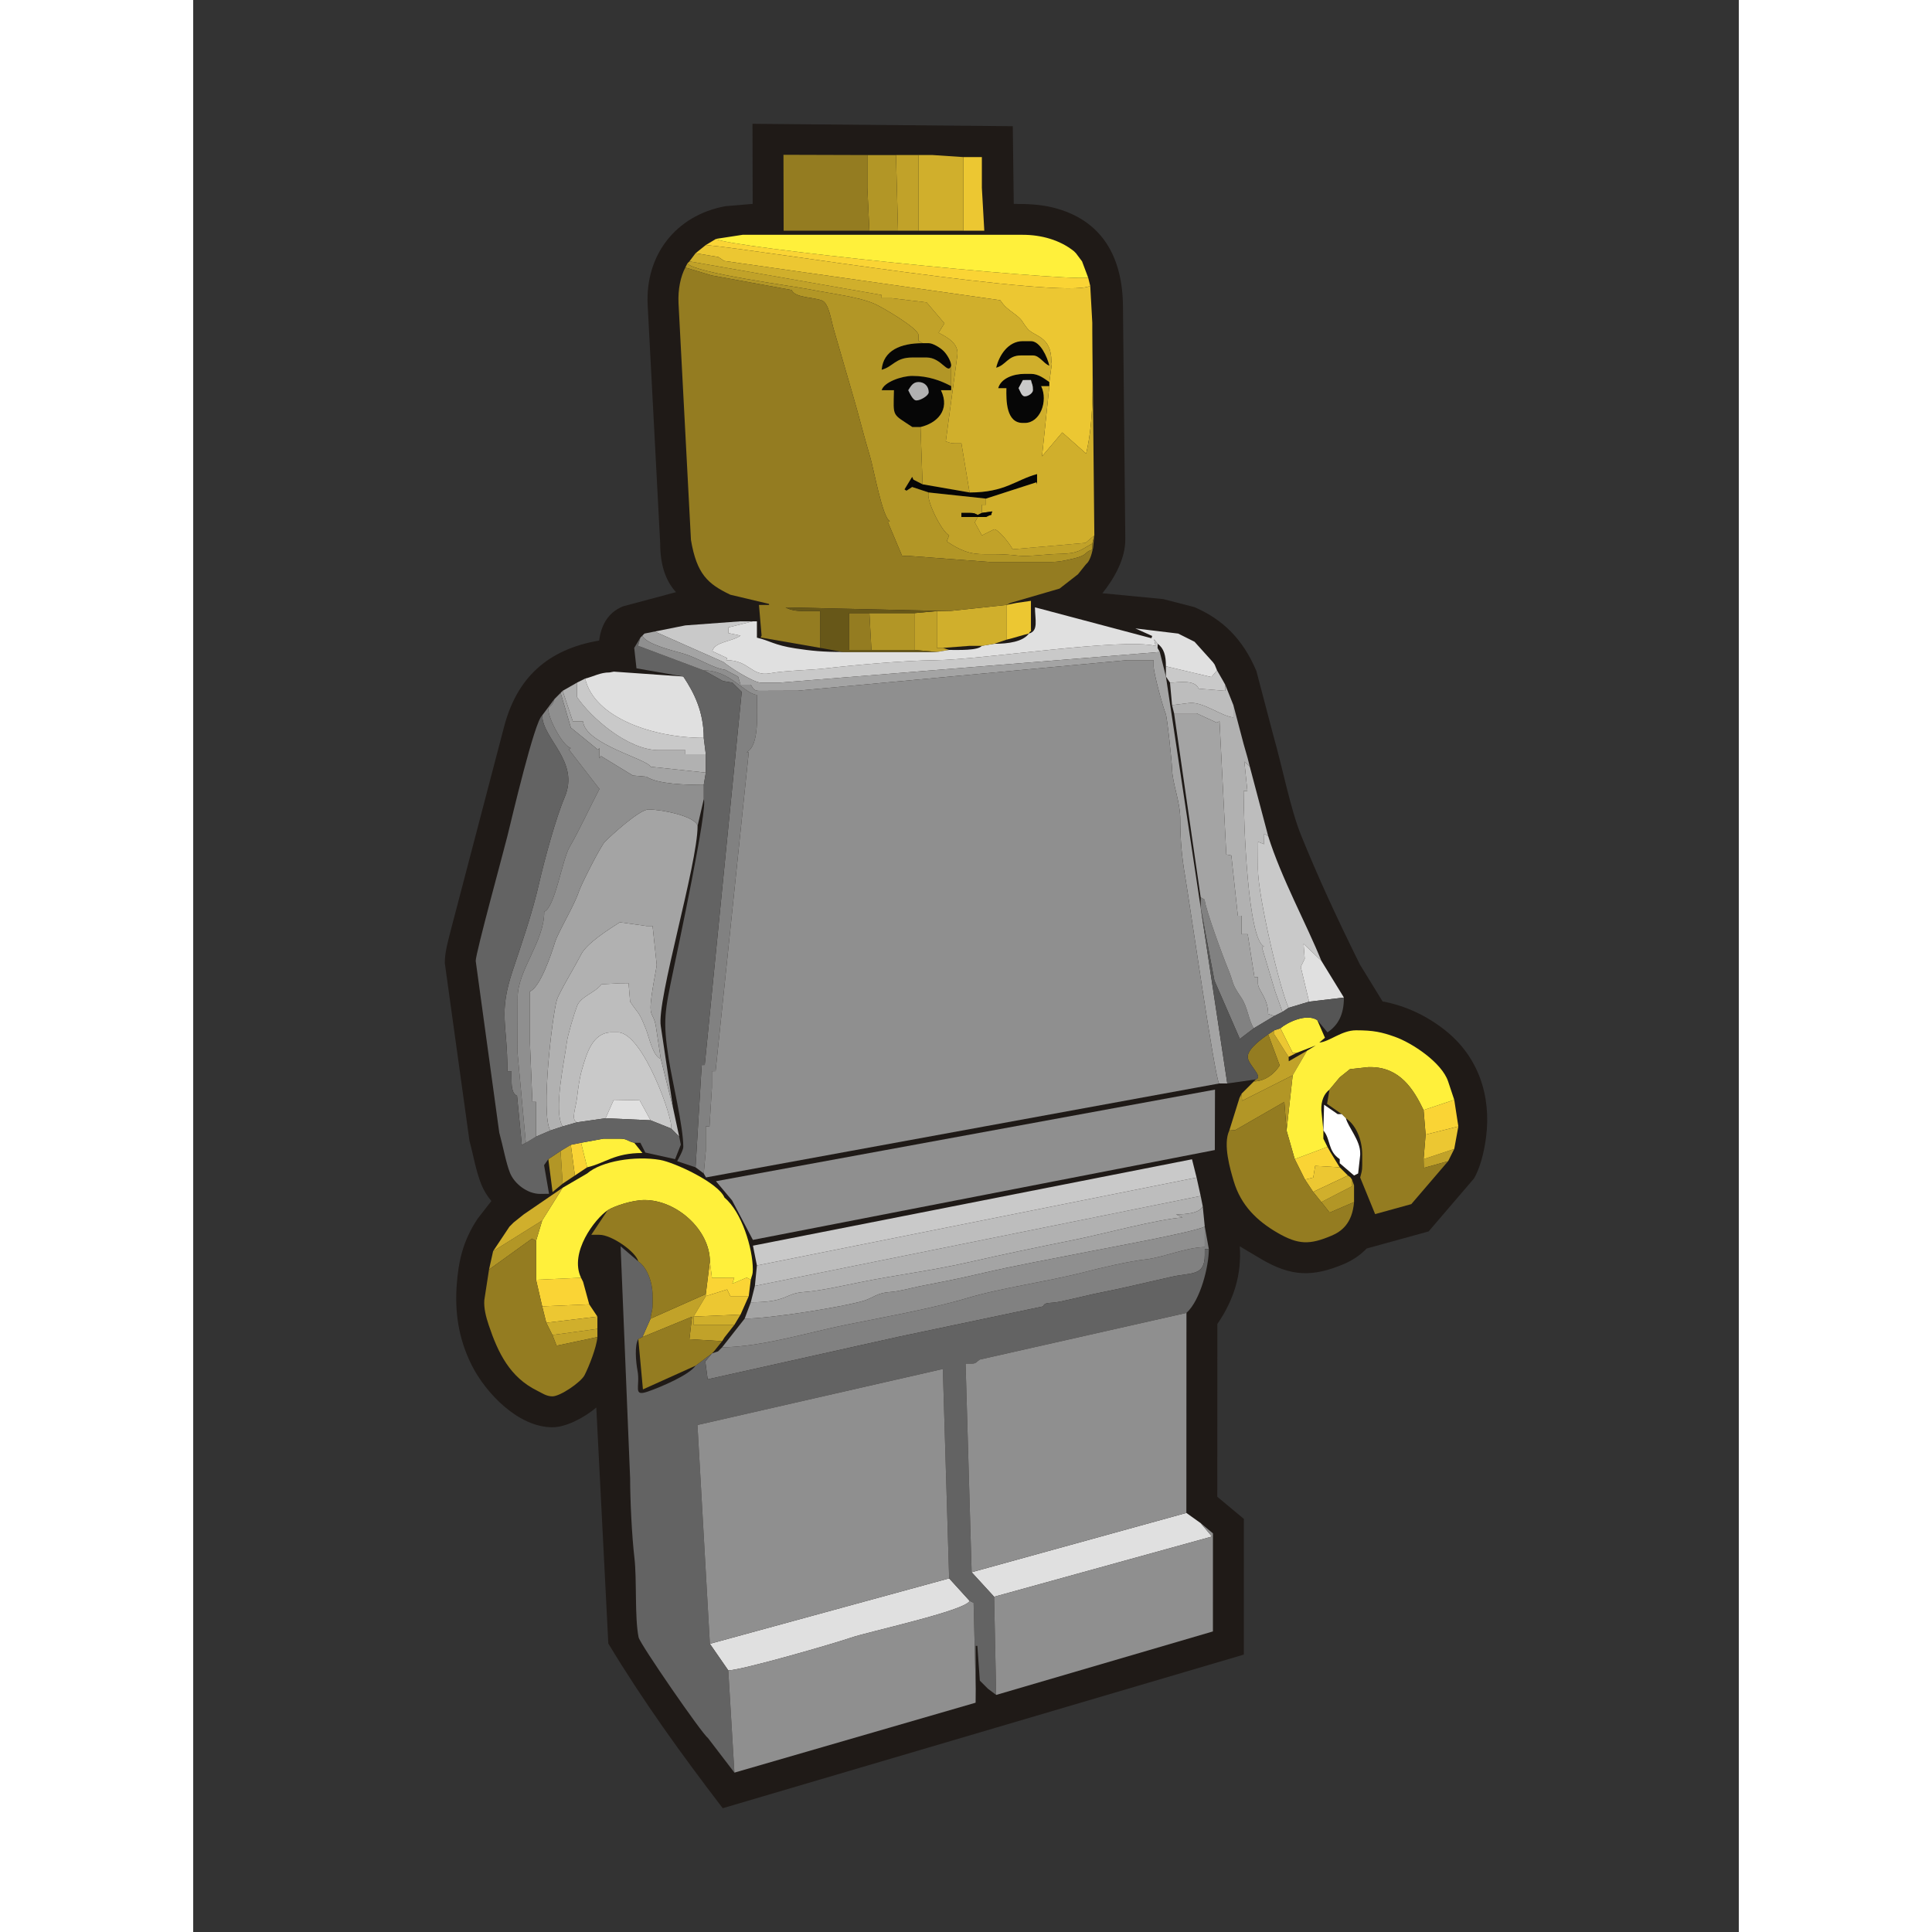 <svg xmlns="http://www.w3.org/2000/svg" width="600" height="600" viewBox="0 0 600 750" shape-rendering="geometricPrecision" text-rendering="geometricPrecision" image-rendering="optimizeQuality" fill-rule="evenodd" clip-rule="evenodd"><rect x="0" y="0" width="600" height="750" fill="#333333" stroke="none"/><defs><style>.fil1{fill:#060606}.fil14{fill:#636363}.fil8{fill:#818181}.fil16{fill:#8f8f8f}.fil15{fill:#947c21}.fil12{fill:#a4a4a4}.fil4{fill:#b1b1b1}.fil11{fill:#b29626}.fil5{fill:#bdbdbd}.fil3{fill:#c1a229}.fil6{fill:#c9c9c9}.fil13{fill:#d0af2c}.fil7{fill:#e0e0e0}.fil10{fill:#ecc732}.fil2{fill:#fad435}.fil9{fill:#fff03b}</style></defs><g id="Livello_x0020_1"><g id="_84096064"><path id="_78942840" d="M452.913 374.421l8.811 14.345c8.867 1.598 17.2 5.59 24.252 11.168 12.922 10.223 17.991 25.451 15.906 41.598-.793 6.135-2.425 12.048-4.652 15.926l-17.637 20.577-24.073 6.636c-2.394 2.525-5.397 4.588-9.027 6.11-12.06 5.053-20.325 4.741-31.75-1.923l-8.466-5.036c.77 10.858-2.261 20.769-8.699 30.145l-.03 67.067 10.319 8.6-.016 52.677-202.294 59.635c-16.051-20.991-30.772-41.342-44.407-63.93l-4.671-91.605c-5.12 4.257-11.991 7.653-17.031 7.653-13.251 0-25.881-13.26-31.32-24.08-5.372-10.684-6.59-21.226-5.808-31.45.646-8.472 2.202-16.61 8.115-25.482l5.314-6.822c-1.627-1.937-2.958-4.101-3.89-6.412-2.156-5.34-3.094-11.411-4.624-16.988l-9.567-68.979c-.003-4.216 1.205-8.252 2.208-12.307l20.805-79.428c4.955-18.918 16.788-30.015 36.914-33.465.65-5.425 3.153-10.858 9.295-13.279l20.54-5.502c-4.284-4.624-6.146-11.112-6.146-18.904l-4.86-92.528c-1.012-19.297 10.827-34.858 30.207-38.405l10.55-.883-.068-31.096 101.046.93.375 30.166c5.192 0 10.226.156 15.311 1.431 19.03 4.772 26.896 19.236 27.085 38.159l.906 90.526c.075 7.562-4.17 15.13-8.887 21.027l23.613 2.268 12.066 3.105c10.875 4.683 18.804 12.255 24.096 24.818l6.622 25.163c3.52 12.316 6.597 28.407 10.722 38.578 6.488 16.002 13.463 31.253 22.845 50.196z" fill="#1f1a17"/><path id="_80733304" class="fil1" d="M285.517 152.279c0 1.306-3.156 3.175-4.763 3.175-1.438 0-2.604-2.89-3.175-3.97.906-1.353 1.728-3.175 3.969-3.175 2.336 0 3.969 1.635 3.969 3.97zm-3.174 13.495c6.246-1.455 11.682-6.487 7.938-14.29h3.969v-1.587c-4.053-2.145-8.868-3.969-15.082-3.969-4.064 0-11.063 2.391-11.909 5.556h4.763c-.237 10.686-.791 8.976 7.146 14.29h3.175z"/><path id="_81857648" class="fil1" d="M326.005 151.483c0 .968-1.643 2.382-3.175 2.382-1.292 0-1.851-2.172-2.426-3.198l1.674-3.129 3.132-.024c.415 1.78.795 1.825.795 3.969zm6.351-1.587v-1.588c-1.85-1.238-4.144-3.176-7.146-3.176h-2.38c-4.601 0-9.327 1.835-10.32 5.558h3.175c-.11 4.891-.076 13.495 6.351 13.495h.793c5.957 0 9.14-8.475 6.351-14.289h3.176z"/><path id="_82516144" class="fil1" d="M301.395 191.177l-18.258-3.175-3.547-1.81-.488-1.096-2.98 4.883.76.52 2.211-1.442 6.424 2.12 22.229 2.382 19.59-6.327.256.77v-3.97c-8.338 2.228-12.345 7.145-26.197 7.145z"/><path id="_217761824" class="fil1" d="M294.25 141.958c.045-1.456-1.466-4.22-2.92-5.675-1.455-1.454-4.356-3.103-5.813-3.058h-2.38c-8.508 0-15.252 2.805-15.878 10.32 4.542-1.214 5.274-4.763 11.909-4.763h5.556c5.785 0 8.278 6.938 9.526 3.176z"/><path id="_83357008" class="fil1" d="M311.715 142.752c3.84-1.026 4.556-4.764 9.527-4.764h4.763c2.57 0 4.07 3.144 6.351 3.97-.786-3.37-3.525-9.526-7.146-9.526h-3.174c-5.712 0-9.219 5.589-10.321 10.32z"/><path id="_82516480" class="fil2" d="M198.987 95.12c19.24 1.601 138.044 21.253 149.246 15.877l-.793-3.175c-13.997 1.165-140.88-11.951-144.482-15.083l-3.971 2.38z"/><path id="_83356672" class="fil2" d="M133.096 496.813l2.383 10.321 18.259-.794-2.382-8.733-.793-1.587z"/><path id="_218359400" class="fil2" d="M477.633 430.923l.794 9.527 12.702-3.176-1.589-10.32z"/><path id="_83964152" class="fil2" d="M198.987 502.371v.793l8.279-2.596 1.247 2.596h7.145l.795-6.351-1.547-.862-5.627 2.381.779-2.328-8.689.016-.794-6.351z"/><path id="_83493384" class="fil2" d="M427.618 449.976l3.97 7.938 3.213-.786.74-4.535 9.543.558c-1.395-2.334-3.403-5.367-4.764-7.939l-12.702 4.764z"/><path id="_83831272" class="fil2" d="M146.592 444.418l1.588 11.909 4.763-3.175-2.38-9.527z"/><path id="_83241512" class="fil3" d="M283.137 133.225h2.38c1.457-.045 4.358 1.602 5.813 3.058 1.455 1.456 2.966 4.219 2.92 5.675v9.525h-3.969c3.744 7.803-1.692 12.835-7.938 14.29l.794 22.227 18.258 3.176-3.175-19.052h-2.381c-2.145 0-2.19-.379-3.687-.753l4.48-33.384c.707-4.856-4.392-7.274-7.272-8.815l2.265-3.652-6.907-8.127-13.49-1.632h-3.969l-.057-1.251-74.566-13.04-.794.794c2.697 3.68 40.767 8.727 48.486 10.261 7.461 1.482 17.706 2.663 24.023 5.35 2.977 1.267 17.197 9.598 17.197 12.175l.041 2.261 1.548.914z"/><path id="_218072592" class="fil3" d="M349.028 211.023l.793-3.175-3.439 2.911-28.276 2.474c-.947-1.979-5.49-7.766-7.184-7.766-.057 0-4.167 2.095-4.763 2.38l-2.738-5.049 1.15-2.095h-6.351v-1.587h3.176c1.857 0 2.053.237 3.175.793l1.589-.793v-3.175h1.587v-2.382l-22.229-2.382c-1.204 2.557 4.859 15.042 7.94 16.67l-.942 2.325c11.229 7.478 13.089 3.737 27.993 5.562 3.453.423 10.914-.646 15.847-.71 7.427-.098 8.199-1.634 12.672-4.001z"/><path id="_81857072" class="fil3" d="M273.611 89.564h7.937V60.19h-8.731z"/><path id="_80766144" class="fil3" d="M177.553 511.896l-3.175 7.146 19.268-7.914-1.013 8.757 12.705.744.917-1.452 3.847-4.899h-15.878v-3.176l4.763-7.938v-.793z"/><path id="_82575392" class="fil3" d="M417.298 401.55l4.484 12.025c-1.661 2.78-5.265 6.128-10.04 6.235l-4.764 4.762.195 2.757 19.651-9.902 5.558-9.526-7.088 4.072-.056-1.69c-1.956-2.92-3.657-5.895-5.558-8.733v-1.587l-2.382 1.587z"/><path id="_82787576" class="fil3" d="M279.962 238.016v14.289l8.731.793 4.764-.793-2.382-.794h-2.382V237.22z"/><path id="_84264864" class="fil3" d="M139.447 518.247l1.622 4.149 15.845-3.354v-3.176z"/><path id="_82943880" class="fil3" d="M477.633 449.976l.069 3.405 9.456-2.612 2.382-4.762z"/><path id="_83357400" class="fil4" d="M218.04 499.195l-1.587 6.351c14.481 0 12.948-3.432 20.631-3.978 6.396-.455 15.82-2.595 21.633-3.771 14.385-2.91 27.885-4.508 42.231-7.782 13.902-3.174 27.243-5.939 41.262-8.751 9.765-1.959 33.493-8.267 41.865-8.602l-2.499-1.253c3.748 0 9.201-.405 10.32-3.175l-.795-3.97-173.061 34.931z"/><path id="_84214720" class="fil4" d="M138.654 438.861l4.764-1.587c-3.786-5.965.922-26.457 1.602-32.533.317-2.814 2.978-11.58 4.014-14.244 1.445-3.713 7.005-5.117 9.482-8.396l7.129-.398 3.369-.02.6 7.165c3.486 5.205 3.233 3.408 6.104 10.567 1.32 3.291 2.644 10.517 5.805 11.661l-1.698-11.251c-.684-5.756-2.271-5.088-2.271-8.595 0-4.845 2.46-16.029 2.382-16.671l-1.6-15.083-2.371-.001-10.344-1.449c-4.299 2.757-12.874 8.148-15.073 12.549-2.093 4.19-8.466 14.646-9.375 17.616-1.686 5.499-6.413 44.532-2.519 50.67z"/><path id="_82510792" class="fil4" d="M379.988 273.738l.793 3.175h8.733l7.761 3.59 1.15-.464 2.623 51.671 1.962.378 2.517 23.401 1.452.017v7.144h2.382l2.608 16.631 1.361.04v2.382c0 2.74 3.969 5.748 3.969 11.909l2.382.793 3.175-1.588-2.866-8.031-5.128-17.117.85-.255c-6.304-2.545-7.94-48.123-7.94-60.334l1.462.018-1.175-11.438 2.095 1.895-.793-3.176-1.588-5.557-3.97-15.084v4.764c-4.637-.386-12.116-6.46-17.464-5.558l-6.351.794z"/><path id="_218967688" class="fil4" d="M143.418 268.182l3.969 11.907h3.969c.729 8.769 25.043 14.604 26.186 17.559l21.445 2.288v-7.145h-7.938v-1.587h-10.32c-12.168 0-26.595-12.936-31.755-20.641v-5.556l-5.556 3.175z"/><path id="_83474280" class="fil4" d="M277.58 151.483c.572 1.08 1.737 3.97 3.175 3.97 1.607 0 4.763-1.869 4.763-3.175 0-2.336-1.633-3.97-3.969-3.97-2.241 0-3.063 1.822-3.969 3.175z"/><path id="_82875200" class="fil5" d="M218.834 491.256l-.794 7.939 173.061-34.93-1.587-7.145z"/><path id="_84422696" class="fil5" d="M143.418 437.274l5.556-1.589c-2.425-.933-.445-5.515.024-9.502.398-3.37.93-7.543 1.88-10.821 1.818-6.269 4.075-14.606 11.592-14.606h2.382c9.811 0 21.88 34.68 20.64 37.311l3.175 3.176-2.382-11.114-4.762-19.053c-3.161-1.144-4.485-8.37-5.805-11.66-2.871-7.16-2.618-5.363-6.104-10.568l-.6-7.166-3.369.021-7.13.398c-2.476 3.279-8.036 4.683-9.481 8.395-1.036 2.664-3.697 11.43-4.014 14.244-.68 6.077-5.388 26.568-1.602 32.534z"/><path id="_82722384" class="fil5" d="M422.856 392.817l2.382-1.587c-3.342-6.966-11.909-43.317-11.909-53.982l.057-10.468 2.325.942.042-4.038 1.545.862-7.144-26.991-2.095-1.894 1.174 11.437-1.461-.018c0 12.212 1.635 57.789 7.94 60.335l-.851.255 5.128 17.116 2.867 8.031z"/><path id="_218252944" class="fil5" d="M379.194 265.007l.793 8.732 6.351-.794c5.348-.903 12.827 5.172 17.465 5.558v-4.764l-3.175-7.938v2.382l-10.316-.839c-1.488-3.631-7.606-2.415-11.118-2.337z"/><path id="_82575224" class="fil6" d="M218.834 491.256l170.68-34.136-1.779-7.091-170.439 33.543z"/><path id="_81397912" class="fil6" d="M191.049 242.778l-11.909 2.382 26.702 11.829c1.367 1.32 11.5 8.018 14.58 8.018h7.145l147.659-11.909-.863-1.545.068-1.63-1.428-1.747.59 2.558c-13.58-3.192-66.988 5.383-85.67 5.562-11.856.112-30.552 1.798-42.834 3.21-5.874.673-15.19.756-21.195 1.867-7.268 1.347-7.928-5.1-16.967-5.1l.372-.802-5.784-2.685c.926-3.7 7.482-3.617 10.968-6.039l-4.725-.984-.037-2.192 9.526-2.38h-4.764l-21.433 1.587z"/><path id="_82511272" class="fil6" d="M148.974 435.685l11.115-1.587 3.175-7.144 10.052.183 4.237 7.755 7.939 3.175c1.24-2.631-10.829-37.311-20.64-37.311h-2.383c-7.516 0-9.774 8.337-11.592 14.606-.949 3.277-1.482 7.45-1.879 10.82-.47 3.988-2.45 8.57-.024 9.503z"/><path id="_218671280" class="fil6" d="M425.238 391.23l7.938-2.382-3.219-13.518 1.534-3.136-.454-5.8 6.903 6.577c-5.716-14.195-15.524-32.048-20.642-48.425l-1.545-.862-.042 4.038-2.325-.942-.057 10.468c0 10.665 8.567 47.016 11.909 53.982z"/><path id="_83217056" class="fil6" d="M148.974 265.007v5.556c5.16 7.705 19.587 20.642 31.755 20.642h10.32v1.587h7.938l-.794-6.351c-19.665 0-42.493-7.784-46.044-23.022l-3.175 1.588z"/><path id="_84265232" class="fil6" d="M377.606 262.625l1.589 2.382c3.511-.078 9.63-1.294 11.118 2.337l10.315.839V265.8l-.861-1.547-2.314-4.011-2.21 2.583-17.637-4.17v3.969z"/><path id="_80492160" class="fil6" d="M320.404 150.667c.575 1.026 1.134 3.198 2.425 3.198 1.533 0 3.176-1.415 3.176-2.382 0-2.143-.38-2.188-.795-3.969l-3.132.024-1.674 3.129z"/><path id="_81760520" class="fil7" d="M324.417 245.953c-2.295 3.134-7.872 3.969-13.495 3.969l-4.763.793c-1.562 1.87-8.977 1.589-12.702 1.589l-4.764.793h-36.517c-7.731 0-12.303-.451-18.446-1.399-8.262-1.275-9.748-2.958-14.896-4.158v-6.35h-1.588l-9.526 2.381.037 2.192 4.725.984c-3.486 2.422-10.042 2.338-10.968 6.039l5.784 2.685-.372.802c9.04 0 9.7 6.447 16.967 5.1 6.006-1.111 15.321-1.194 21.195-1.867 12.282-1.412 30.978-3.098 42.834-3.21 18.682-.179 72.09-8.754 85.671-5.562l-.591-2.558 1.428 1.746c2.403 1.761 3.175 4.56 3.175 8.733l17.637 4.17 2.21-2.583-.926-2.248-.661-.927-7.145-7.938-6.35-3.176-16.63-2.007 6.536 2.936-.285.879-45.227-12c.035 4.857 1.454 9.177-2.347 10.192z"/><path id="_81751904" class="fil7" d="M200.575 638.121l7.144 10.32c5.492-.123 41.301-10.498 47.631-12.702 6.518-2.268 44.68-10.518 46.044-14.289l-7.938-8.733-92.881 25.404z"/><path id="_82931200" class="fil7" d="M302.19 610.335l8.731 9.526 84.563-23.381-4.383-5.198-5.556-3.969z"/><path id="_217896568" class="fil7" d="M152.149 263.418c3.55 15.239 26.379 23.022 46.044 23.022 0-10.22-3.83-17.68-7.938-23.816l-26.968-1.893-1.612.307c-3.783 0-6.17 1.599-9.526 2.38z"/><path id="_81739096" class="fil7" d="M433.176 388.848l13.529-1.607-8.765-14.27-6.903-6.577.454 5.799-1.534 3.137z"/><path id="_84264752" class="fil7" d="M160.089 434.099l17.464.793-4.237-7.755-10.051-.183z"/><path id="_84081632" class="fil8" d="M392.69 476.173v7.938c-7.58.17-16.052 4.035-22.99 4.794-6.221.682-17.316 3.241-23.678 4.902-14.354 3.745-31.846 5.98-46.101 10.263-12.654 3.802-32.72 7.464-46.212 10.153-13.893 2.768-33.53 8.787-48.37 8.787l-1.587 1.587-2.382.795c-.533.794-2.444 2.766-2.558 3.201l.91 6.848 74.04-16.491 56.213-11.817c.624-1.881 2.583-.957 6.827-1.904 2.863-.639 6.043-1.315 8.424-1.899 6.085-1.489 11.322-2.33 17.625-3.808 5.952-1.395 10.857-2.44 16.809-3.831 7.587-1.772 13.03-.111 13.03-8.405v-2.382h1.587l-1.587-8.731z"/><path id="_84221040" class="fil8" d="M135.479 277.709c.207 9.31 14.64 17.844 8.733 31.753-3.417 8.046-7.79 24.045-9.99 33.674-2.596 11.356-6.585 22.82-10.152 33.51-5.676 17.01-2.086 20.343-2.086 39.193h1.588v2.382c0 3.201.021 6.192 2.145 7.17l1.863 19.146 1.548-.912-3.224-34.926.048-21.438c0-10.732 10.32-21.552 10.32-33.342 4.221-1.703 6.932-20.066 9.84-25.09 4.085-7.058 7.835-15.435 11.595-22.542l-11.854-15.304.74-.573c-3.15-.84-8.732-11.406-8.732-15.083 0-1.204 1.561-.897 2.382-3.969l-4.764 6.351z"/><path id="_84266288" class="fil8" d="M195.018 453.152l3.175 2.38.794-8.731v-9.527l1.442-.01.94-15.073v-6.351l1.425-.017 12.868-123.743-.798-.083c5.006-2.649 3.97-14.778 3.97-22.228-4.996-.546-10.35-9.527-20.64-9.527l7.453 4.133 3.66.631 3.633 3.572-14.358 144.839-1.182.042-2.382 39.693z"/><path id="_218359344" class="fil8" d="M391.101 352.331l5.34 28.326 9.864 22.65 5.437-4.138c-2.023-2.91-2.329-8.118-4.846-11.825-4.296-6.327-2.579-5.138-5.474-11.991-1.501-3.552-8.66-22.977-8.775-26.13l-1.546-.861v3.969z"/><path id="_84316136" class="fil9" d="M143.418 461.089l-7.94 12.702-2.382 7.938v15.084l17.466-.793c-4.669-9.731 5.348-22.868 10.32-26.198 2.694-1.71 9.695-3.969 14.29-3.969 12.577 0 25.403 11.645 25.403 23.816l.794 6.35 8.69-.016-.78 2.328 5.627-2.38 1.547.862c.414-1.78.793-1.825.793-3.969 0-8.262-4.329-22.428-10.992-27.921-2.329-5.751-19.354-13.671-25.028-14.65-9.644-1.666-22.764.463-28.283 5.258l-9.525 5.558z"/><path id="_80860088" class="fil9" d="M202.957 92.739c3.603 3.132 130.485 16.248 144.482 15.082l-2.382-6.35-2.38-3.176-.794-.793c-5.49-4.391-12.72-6.351-19.846-6.351h-108.76l-10.32 1.588z"/><path id="_83908632" class="fil9" d="M422.063 399.168l4.763 9.527h1.588l7.359-2.852-3.39 2.058-5.558 9.527-2.382 21.433 3.176 11.115 12.702-4.764-1.587-3.175v-3.176l-.793-7.938c-.128-3.638 1.113-6.428 3.175-7.938l3.969-4.764 3.969-3.175 7.144-.794h.794c11.508 0 16.83 8.73 20.641 16.671l11.907-3.969-2.382-7.144c-2.433-7.305-13.917-14.951-20.749-17.355-5.045-1.776-8.198-2.492-14.973-2.492-5.68 0-10.292 4.43-14.29 4.763l2.206-1.866-3-6.867c-4.374-2.775-11.873 1.075-14.289 3.175z"/><path id="_83356840" class="fil9" d="M150.563 443.625l2.38 9.527c7.124-1.661 10.506-5.558 21.435-5.558l-3.175-3.969c-2.772-.646-2.673-1.589-5.558-1.589h-6.35l-8.732 1.589z"/><path id="_82047568" class="fil10" d="M195.018 98.295l8.828 1.473 2.311 1.534 107.147 15.252c1.62 2.42 2.748 3.231 5.238 5.082 3.72 2.765 2.898 2.922 5.256 5.86 2.644 3.293 9.352 2.752 9.352 12.874l.176.82-.969 7.118v1.589l-2.84 27.264 7.853-9.285 9.276 8.218c3.389-14.542 2.382-29.853 2.382-47.632v-3.176l-.795-14.289c-11.202 5.376-130.005-14.275-149.246-15.877l-3.969 3.175z"/><path id="_80492568" class="fil10" d="M299.015 89.564l8.089-.011-.945-16.66V60.983h-7.144z"/><path id="_82604360" class="fil10" d="M198.987 503.164l-4.763 7.938 18.259-.793 3.175-7.145h-7.145l-1.247-2.596z"/><path id="_83830312" class="fil10" d="M319.654 234.045l-3.969.795v13.495c3.123-.729 6.15-1.78 8.732-2.382 1.038-2.092.793.654.793-2.382v-10.32l-5.556.794z"/><path id="_83965016" class="fil10" d="M135.479 507.134l1.588 6.351 19.847-2.383-3.176-4.762z"/><path id="_82575504" class="fil10" d="M478.427 440.45l-.794 9.526 11.907-3.969 1.589-8.733z"/><path id="_83218856" class="fil10" d="M431.589 457.914l3.176 4.764 13.495-6.351-3.176-3.175-9.542-.558-.74 4.534z"/><path id="_84264944" class="fil10" d="M419.68 399.963v1.587c1.9 2.838 3.602 5.813 5.558 8.733l3.175-1.589h-1.589l-4.762-9.526-2.382.795z"/><path id="_83474592" class="fil11" d="M191.049 103.853l10.19 3.066 31.09 5.667c1.25 3.095 8.577 2.747 11.793 4.085 2.69 1.117 3.473 7.574 4.578 11.297 2.51 8.449 4.605 16.012 7.15 24.605 2.518 8.498 4.379 16.256 6.943 24.813 1.36 4.546 4.831 23.772 7.642 24.906l-.783.335 5.545 13.16 2.382.005 31.755 2.377h23.022c3.78 0 5.723-.511 9.063-1.257 6.209-1.386 4.332-2.632 7.608-3.507v-2.382c-4.473 2.367-5.245 3.903-12.672 4.001-4.933.064-12.394 1.134-15.847.711-14.904-1.826-16.764 1.915-27.993-5.562l.942-2.325c-3.081-1.629-9.144-14.114-7.94-16.671l-6.424-2.12-2.211 1.442-.76-.52 2.98-4.883.487 1.097 3.548 1.808-.794-22.227h-3.175c-7.937-5.314-7.383-3.604-7.146-14.29h-4.763c.846-3.165 7.845-5.556 11.909-5.556 6.214 0 11.03 1.824 15.082 3.969v-7.938c-1.248 3.762-3.74-3.176-9.526-3.176h-5.556c-6.635 0-7.367 3.55-11.909 4.763.626-7.515 7.37-10.32 15.878-10.32l-1.548-.914-.04-2.262c0-2.577-14.22-10.908-17.198-12.174-6.317-2.688-16.562-3.868-24.023-5.35-7.719-1.535-45.789-6.58-48.486-10.262l-.793 1.589z"/><path id="_217898168" class="fil11" d="M262.497 89.564h11.114l-.794-29.373h-11.115v12.701z"/><path id="_81397632" class="fil11" d="M263.291 252.305h16.671v-14.289h-17.465z"/><path id="_81397072" class="fil11" d="M406.979 424.572l-.794 1.589-3.969 12.7 2.295-.15 19.07-10.962.862 11.112 2.382-21.433-19.652 9.901z"/><path id="_83965496" class="fil11" d="M116.426 485.7l-1.588 7.144 16.71-12.026 1.548.912 2.383-7.939z"/><path id="_83965304" class="fil11" d="M437.94 466.647l3.227 4.083 9.473-4.083v-6.489l-.793-2.244.086 2.544z"/><path id="_81397800" class="fil11" d="M137.861 449.976l1.644 12.773 3.913-3.246-.795-12.702z"/><path id="_80821240" class="fil12" d="M133.096 441.243l5.558-2.382c-3.894-6.138.832-45.171 2.518-50.67.909-2.97 7.282-13.427 9.375-17.616 2.199-4.401 10.774-9.792 15.073-12.549l10.344 1.449 2.372.002 1.599 15.082c.078.642-2.382 11.826-2.382 16.671 0 3.507 1.587 2.84 2.271 8.595l1.698 11.252 4.762 19.053-4.762-31.755c-1.71-9.947 14.289-62.77 14.289-77.798-1.032-3.87-14.285-6.351-19.052-6.351-3.51 0-14.311 9.926-16.89 12.482-1.674 1.659-9.23 16.635-10.1 19.272-1.955 5.916-8.066 15.702-9.38 19.993-1.509 4.92-5.74 17.317-9.674 18.906v19.846l.959 23.015 1.422.007v13.496z"/><path id="_81399352" class="fil12" d="M391.101 348.361l1.546.861c.114 3.153 7.274 22.578 8.775 26.13 2.895 6.854 1.178 5.664 5.474 11.991 2.517 3.706 2.823 8.914 4.846 11.824l7.938-4.762-2.382-.793c0-6.161-3.969-9.17-3.969-11.909v-2.382l-1.36-.04-2.609-16.631h-2.382v-7.144l-1.452-.017-2.517-23.401-1.962-.379-2.623-51.67-1.149.464-7.761-3.59h-8.733l10.32 71.448z"/><path id="_83131568" class="fil12" d="M175.171 245.953l-.793.793c1.13 3.125 11.137 5.654 15.394 6.833 6.112 1.694 11.754 5.75 16.791 6.455l4.953 2.635.966 3.13h3.97c.827 1.236 1.052 2.382 3.176 2.382l15.078-.052 127.817-11.856h10.32v2.382c0 2.682 3.69 16.145 4.665 18.357.618 1.404 2.415 18.738 2.477 21.339.142 6.048 3.194 12.573 3.197 19.824.003 8.101.615 14.53 1.878 21.937 1.706 10.01 11.472 78.024 13.187 80.49h3.175l-10.321-68.272-13.496-89.706-2.38-9.527-147.659 11.909h-7.145c-3.079 0-13.213-6.697-14.58-8.018L179.14 245.16l-3.969.794z"/><path id="_81397296" class="fil12" d="M216.453 505.547l-2.382 6.35c9.893 0 38.65-4.623 46.242-6.947 3.781-1.158 4.987-3.017 10.114-3.381 3.885-.276 7.922-1.506 11.312-2.183 7.673-1.531 14.676-2.802 22.365-4.626 14.486-3.437 30.176-6.214 44.184-9.005 7.756-1.545 39.711-7.331 44.401-9.581l-.793-7.94c-1.119 2.771-6.572 3.176-10.32 3.176l2.499 1.252c-8.371.336-32.1 6.644-41.865 8.603-14.019 2.813-27.36 5.577-41.262 8.751-14.346 3.274-27.846 4.872-42.231 7.782-5.812 1.176-15.237 3.316-21.633 3.771-7.683.546-6.15 3.978-20.631 3.978z"/><path id="_82516032" class="fil12" d="M198.194 304.7l.793-4.764-21.445-2.288c-1.143-2.955-25.457-8.79-26.186-17.559h-3.969l-3.969-11.907-.795.794 3.982 13.491 10.534 8.583.569-.64v3.97l.549-.9 12.433 7.582 5.276.462c4.279 2.865 15.285 3.176 22.228 3.176z"/><path id="_218359512" class="fil13" d="M311.715 142.752c1.103-4.731 4.61-10.32 10.322-10.32h3.174c3.62 0 6.36 6.156 7.145 9.527-2.281-.827-3.781-3.971-6.35-3.971h-4.764c-4.972 0-5.687 3.738-9.527 4.764zM192.636 101.47l74.566 13.04.057 1.251h3.97l13.489 1.632 6.907 8.127-2.264 3.653c2.88 1.54 7.978 3.958 7.272 8.815l-4.481 33.384c1.497.373 1.542.753 3.687.753h2.38l3.176 19.052c13.853 0 17.859-4.917 26.198-7.145v3.969l-.257-.77-19.59 6.328v2.382h-1.587v3.175l4.01-.582c-.981 2.385.988.365-2.423 2.169h-3.175l-1.151 2.096 2.739 5.049c.596-.285 4.705-2.381 4.763-2.381 1.693 0 6.236 5.787 7.183 7.766l28.276-2.474 3.44-2.911-.794-79.386c0 17.779 1.007 33.09-2.382 47.632l-9.276-8.218-7.852 9.285 2.84-27.264h-3.176c2.788 5.814-.395 14.289-6.351 14.289h-.794c-6.427 0-6.46-8.605-6.35-13.496h-3.176c.993-3.723 5.72-5.558 10.32-5.558h2.38c3.002 0 5.297 1.938 7.146 3.176l.97-7.117-.176-.821c0-10.122-6.708-9.58-9.353-12.875-2.358-2.937-1.536-3.094-5.256-5.859-2.49-1.85-3.618-2.662-5.238-5.082l-107.147-15.252-2.311-1.534-8.828-1.473-2.382 3.175z"/><path id="_81756880" class="fil13" d="M281.548 89.564h17.467v-28.58l-11.909-.794h-5.558z"/><path id="_218359592" class="fil13" d="M293.457 237.22h-4.764v14.291h2.382l10.32-.795h4.764l4.762-.793 4.764-1.587V234.84z"/><path id="_83964824" class="fil13" d="M128.334 471.409l-3.969 3.176-1.588 1.588-4.763 7.145-1.588 2.382 19.053-11.909 7.939-12.702z"/><path id="_83489144" class="fil13" d="M137.067 513.485l2.38 4.762 17.467-2.381v-4.764z"/><path id="_218251888" class="fil13" d="M434.765 462.678l3.175 3.969 11.993-6.189-.086-2.544-.662-.926-.925-.661z"/><path id="_82516424" class="fil13" d="M194.224 511.102v3.176h15.878l2.381-3.969z"/><path id="_82515416" class="fil13" d="M142.623 446.801l.795 12.702 4.762-3.176-1.588-11.909z"/><path id="_218252872" class="fil14" d="M169.614 573.818c0 8.597.68 22.555 1.663 30.885 1.001 8.456.046 23.131 1.631 30.918.522 2.559 24.674 37.544 26.874 39.018l10.32 13.495-2.382-39.693-7.144-10.32-4.818-84.94 95.248-21.741 2.451 81.277 7.938 8.733 1.557.794.825 33.342v-16.671l.631.006.956 13.49 3.175 3.175 3.176 2.382-.793-38.106-8.732-9.527-2.349-80.974 2.349.001c1.779 0 1.742-.628 3.174-1.588l80.216-18.105c5.442-4.896 8.697-18.081 8.697-24.764h-1.587v2.382c0 8.294-5.444 6.633-13.031 8.405-5.952 1.39-10.857 2.436-16.809 3.831-6.303 1.477-11.54 2.319-17.625 3.808-2.38.584-5.56 1.26-8.424 1.9-4.244.946-6.202.022-6.827 1.903l-56.212 11.817-74.04 16.491-.91-6.848c.113-.435 2.024-2.407 2.557-3.2l-6.351 4.762c-2.397 3.579-13.439 8.302-18.58 10.066-5.977 2.05-2.804-2.028-3.959-8.167-.617-3.278-1.209-9.824.31-12.219l1.589-.794 3.175-7.146c.207-2.482.794-2.82.794-5.556v-3.175c0-5.62-2.237-11.273-5.558-13.496l-6.873-5.869 3.698 90.018z"/><path id="_83310208" class="fil14" d="M118.808 439.656c1.575 5.739 2.628 11.83 4.178 15.669 1.706 4.227 6.746 8.146 11.7 8.146l3.45-.043-1.924-11.104 1.649-2.348 4.763-3.175 3.968-2.382 3.971-.794 8.731-1.589h6.351c2.885 0 2.786.942 5.558 1.589h2.382l1.942 3.801 11.552 2.554 2.221-5.634-.633-3.103-3.175-3.175-7.938-3.176-17.465-.793-11.115 1.587-5.556 1.588-4.764 1.587-5.557 2.382-3.969 2.382-1.548.912-1.863-19.146c-2.124-.978-2.145-3.969-2.145-7.17v-2.382h-1.589c0-18.85-3.589-22.184 2.087-39.194 3.567-10.69 7.555-22.153 10.152-33.51 2.2-9.628 6.573-25.627 9.99-33.673 5.907-13.91-8.526-22.443-8.733-31.753-2.949 2.16-11.829 40.062-13.502 46.831-1.528 6.189-12.312 45.44-12.309 48.487l9.14 66.629z"/><path id="_81662280" class="fil14" d="M171.202 251.511l.876 7.935 18.177 3.178c4.109 6.135 7.938 13.596 7.938 23.816l.793 6.351v7.144l-.793 4.764v5.556c1.777 2.802-10.284 59.093-11.864 66.73-3.22 15.571-4.105 19.055-1.714 34.174 1.4 8.857 5.64 26.146 5.64 34.053 0 1.315-1.802 4.46-2.382 5.557l7.144 2.382 2.382-39.693 1.182-.042 14.358-144.839-3.633-3.571-3.66-.631-7.453-4.133-25.5-9.557.891-3.145-2.382 3.97z"/><path id="_218359480" class="fil15" d="M193.23 209.636c2.271 13.277 6.53 17.044 15.284 21.234l14.981 3.558.102.412h-3.969l1.022 11.891-.37.743 23.164 4.038V237.22h-6.351c-3.124 0-5.281-.405-7.147-1.427l63.511 1.427 22.229-2.38 1.587-.796 19.052-5.555 7.145-5.558 3.175-3.969c1.121-.822 1.997-3.017 2.676-6.212l.5-4.903-.794 3.175v2.382c-3.276.875-1.399 2.121-7.608 3.507-3.34.746-5.283 1.257-9.063 1.257h-23.022l-31.755-2.377-2.382-.004-5.545-13.162.783-.334c-2.811-1.134-6.282-20.36-7.643-24.906-2.563-8.557-4.424-16.316-6.941-24.813-2.546-8.594-4.641-16.157-7.151-24.605-1.105-3.722-1.888-10.18-4.578-11.297-3.216-1.339-10.543-.99-11.793-4.085l-31.09-5.667-10.19-3.066c-1.803 3.406-2.931 8.439-2.642 13.957l4.823 91.826z"/><path id="_81760144" class="fil15" d="M445.084 418.221l-3.969 4.764-.966 5.524 5.729 4.001 1.587 1.589c3.763 2.52 6.35 7.986 6.35 14.289v3.969c0 2.417-.36 2.903-.793 4.763l5.799 14.193 14.047-3.873 14.29-16.67-9.457 2.611-.069-3.405.794-9.527-.794-9.526c-3.811-7.941-9.133-16.671-20.641-16.671h-.794l-7.144.793-3.969 3.176z"/><path id="_46645680" class="fil15" d="M402.216 438.861c-2.567 5.348.406 15.264 1.725 19.71 2.798 9.44 9.171 15.444 16.848 19.921 8.366 4.878 12.759 4.701 21.066 1.22 3.886-1.628 8.094-4.75 8.786-13.065l-9.474 4.083-3.227-4.083-3.175-3.969-3.176-4.764-3.97-7.938-3.176-11.115-.862-11.112-19.07 10.962-2.295.15z"/><path id="_80736376" class="fil15" d="M114.838 492.844l-1.83 11.882c-.227 3.06.639 6.465 1.712 9.669 3.646 10.893 8.254 20.272 18.836 25.48 1.887.928 3.566 2.188 5.891 2.188 3.064 0 11.073-5.509 12.454-8.187 1.697-3.29 4.673-10.765 5.012-14.835l-15.845 3.354-1.621-4.149-2.38-4.762-1.589-6.351-2.382-10.32v-15.084l-1.548-.912-16.71 12.027z"/><path id="_82026464" class="fil15" d="M160.882 469.822l-6.351 9.527h3.175c4.712 0 14.068 6.511 15.083 10.32 3.321 2.223 5.558 7.875 5.558 13.495v3.175c0 2.736-.587 3.074-.794 5.556l21.434-9.525 1.588-12.702c0-12.17-12.826-23.815-25.404-23.815-4.594 0-11.595 2.259-14.289 3.969z"/><path id="_81427304" class="fil15" d="M229.205 89.564h33.292l-.795-16.671V60.19l-32.562-.098z"/><path id="_84265520" class="fil15" d="M174.378 519.042l-1.588.794 1.795 19.524 20.433-9.205 6.351-4.762.793-.795 3.176-3.969-12.705-.744 1.013-8.757z"/><path id="_64560424" class="fil15" d="M412.536 419.015l-.793.795c4.774-.106 8.379-3.454 10.039-6.234l-4.484-12.025c-2.191 1.467-7.938 5.506-7.938 8.733 0 2.96 6.26 7.71 3.176 8.731z"/><path id="_83149272" class="fil15" d="M263.291 252.305l-.794-14.289h-7.939v14.289z"/><path id="_82275800" class="fil16" d="M198.194 260.243c10.29 0 15.645 8.98 20.64 9.527 0 7.45 1.036 19.579-3.969 22.228l.798.083-12.868 123.742-1.425.017v6.351l-.941 15.073-1.442.011v9.527l-.793 8.731.863 1.546 199.19-36.475c-1.714-2.466-11.48-70.48-13.186-80.49-1.263-7.407-1.875-13.836-1.878-21.938-.003-7.25-3.055-13.776-3.198-19.824-.061-2.6-1.858-19.935-2.476-21.339-.975-2.212-4.665-15.675-4.665-18.357v-2.382h-10.32L234.707 268.13l-15.078.053c-2.124 0-2.35-1.146-3.176-2.382h-3.97l-.966-3.13-4.953-2.636c-5.037-.705-10.679-4.761-16.791-6.455-4.257-1.179-14.264-3.708-15.395-6.832l-.793.793-.891 3.146 25.5 9.556z"/><path id="_81581432" class="fil16" d="M200.575 638.121l92.882-25.404-2.451-81.278-95.249 21.741z"/><path id="_81984584" class="fil16" d="M302.19 610.335l83.355-23.022.035-77.644-80.216 18.105c-1.433.96-1.395 1.588-3.174 1.588l-2.349-.002 2.349 80.975z"/><path id="_83474688" class="fil16" d="M209.185 465.988l8.081 15.337 179.323-34.878.07-23.462-193.733 35.558z"/><path id="_218365936" class="fil16" d="M207.72 648.441l2.382 39.693 93.629-27.147.046-5.402-.825-33.342-1.557-.793c-1.365 3.771-39.526 12.021-46.044 14.289-6.33 2.203-42.14 12.579-47.631 12.702z"/><path id="_81721904" class="fil16" d="M310.921 619.861l.794 38.106 84.138-24.647.012-38.067-4.764-3.971 4.383 5.198z"/><path id="_83148232" class="fil16" d="M140.243 271.358c-.82 3.072-2.382 2.764-2.382 3.969 0 3.676 5.582 14.242 8.732 15.082l-.74.573 11.854 15.305c-3.76 7.107-7.51 15.485-11.594 22.542-2.909 5.023-5.62 23.386-9.84 25.09 0 11.79-10.32 22.61-10.32 33.342l-.048 21.438 3.223 34.926 3.969-2.382v-13.495l-1.422-.008-.959-23.014v-19.847c3.934-1.588 8.165-13.986 9.674-18.906 1.314-4.291 7.425-14.077 9.38-19.993.87-2.637 8.427-17.613 10.1-19.272 2.579-2.556 13.38-12.482 16.89-12.482 4.768 0 18.02 2.481 19.052 6.351l2.382-10.321V304.7c-6.943 0-17.949-.31-22.228-3.175l-5.276-.462-12.433-7.583-.55.9v-3.97l-.568.64-10.534-8.583-3.981-13.491-2.381 2.382z"/><path id="_83775592" class="fil16" d="M214.071 511.896l-4.886 6.216-3.847 4.899c14.841 0 34.477-6.02 48.37-8.787 13.493-2.69 33.558-6.351 46.212-10.154 14.255-4.282 31.748-6.517 46.101-10.263 6.362-1.66 17.457-4.219 23.678-4.902 6.939-.759 15.411-4.624 22.99-4.794v-7.938c-4.69 2.25-36.645 8.036-44.401 9.581-14.008 2.792-29.698 5.568-44.184 9.006-7.689 1.824-14.692 3.095-22.365 4.626-3.39.676-7.426 1.906-11.311 2.182-5.127.365-6.333 2.223-10.115 3.381-7.591 2.324-36.35 6.947-46.242 6.947z"/><path id="_81550560" d="M438.733 438.861c2.902 3.34 1.591 7.928 6.351 11.115v1.587l5.556 4.764 1.589-.795.793-7.144v-.794c0-4.918-4.614-9.966-5.558-13.495l-1.587-1.589h-1.588l-5.279-3.655-.277 10.006z" fill="#fff"/><path id="_82476352" d="M433.176 388.848l-7.938 2.382-2.382 1.587-3.175 1.589-7.938 4.762-5.438 4.138-9.864-22.65-5.34-28.325 10.322 68.272 11.113-1.589c3.084-1.021-3.175-5.77-3.175-8.731 0-3.227 5.746-7.266 7.938-8.733l2.382-1.587 2.382-.795c2.416-2.1 9.915-5.95 14.289-3.175l3.969 4.764c4.02-2.693 6.384-6.686 6.384-13.515l-13.529 1.606z" fill="#555"/><path id="_84265712" d="M243.444 251.511l8.732 1.587h36.517l-8.732-.794H254.559v-14.289h25.404l8.731-.794h4.764l-63.511-1.427c1.865 1.022 4.022 1.427 7.147 1.427h6.351v14.29z" fill="#675718"/><path id="_81199264" class="fil1" d="M304.57 200.703h-6.351v-1.587h3.175c1.857 0 2.054.237 3.176.793l1.589-.793 4.009-.582c-.981 2.385.989.365-2.422 2.169h-3.176z"/></g></g></svg>